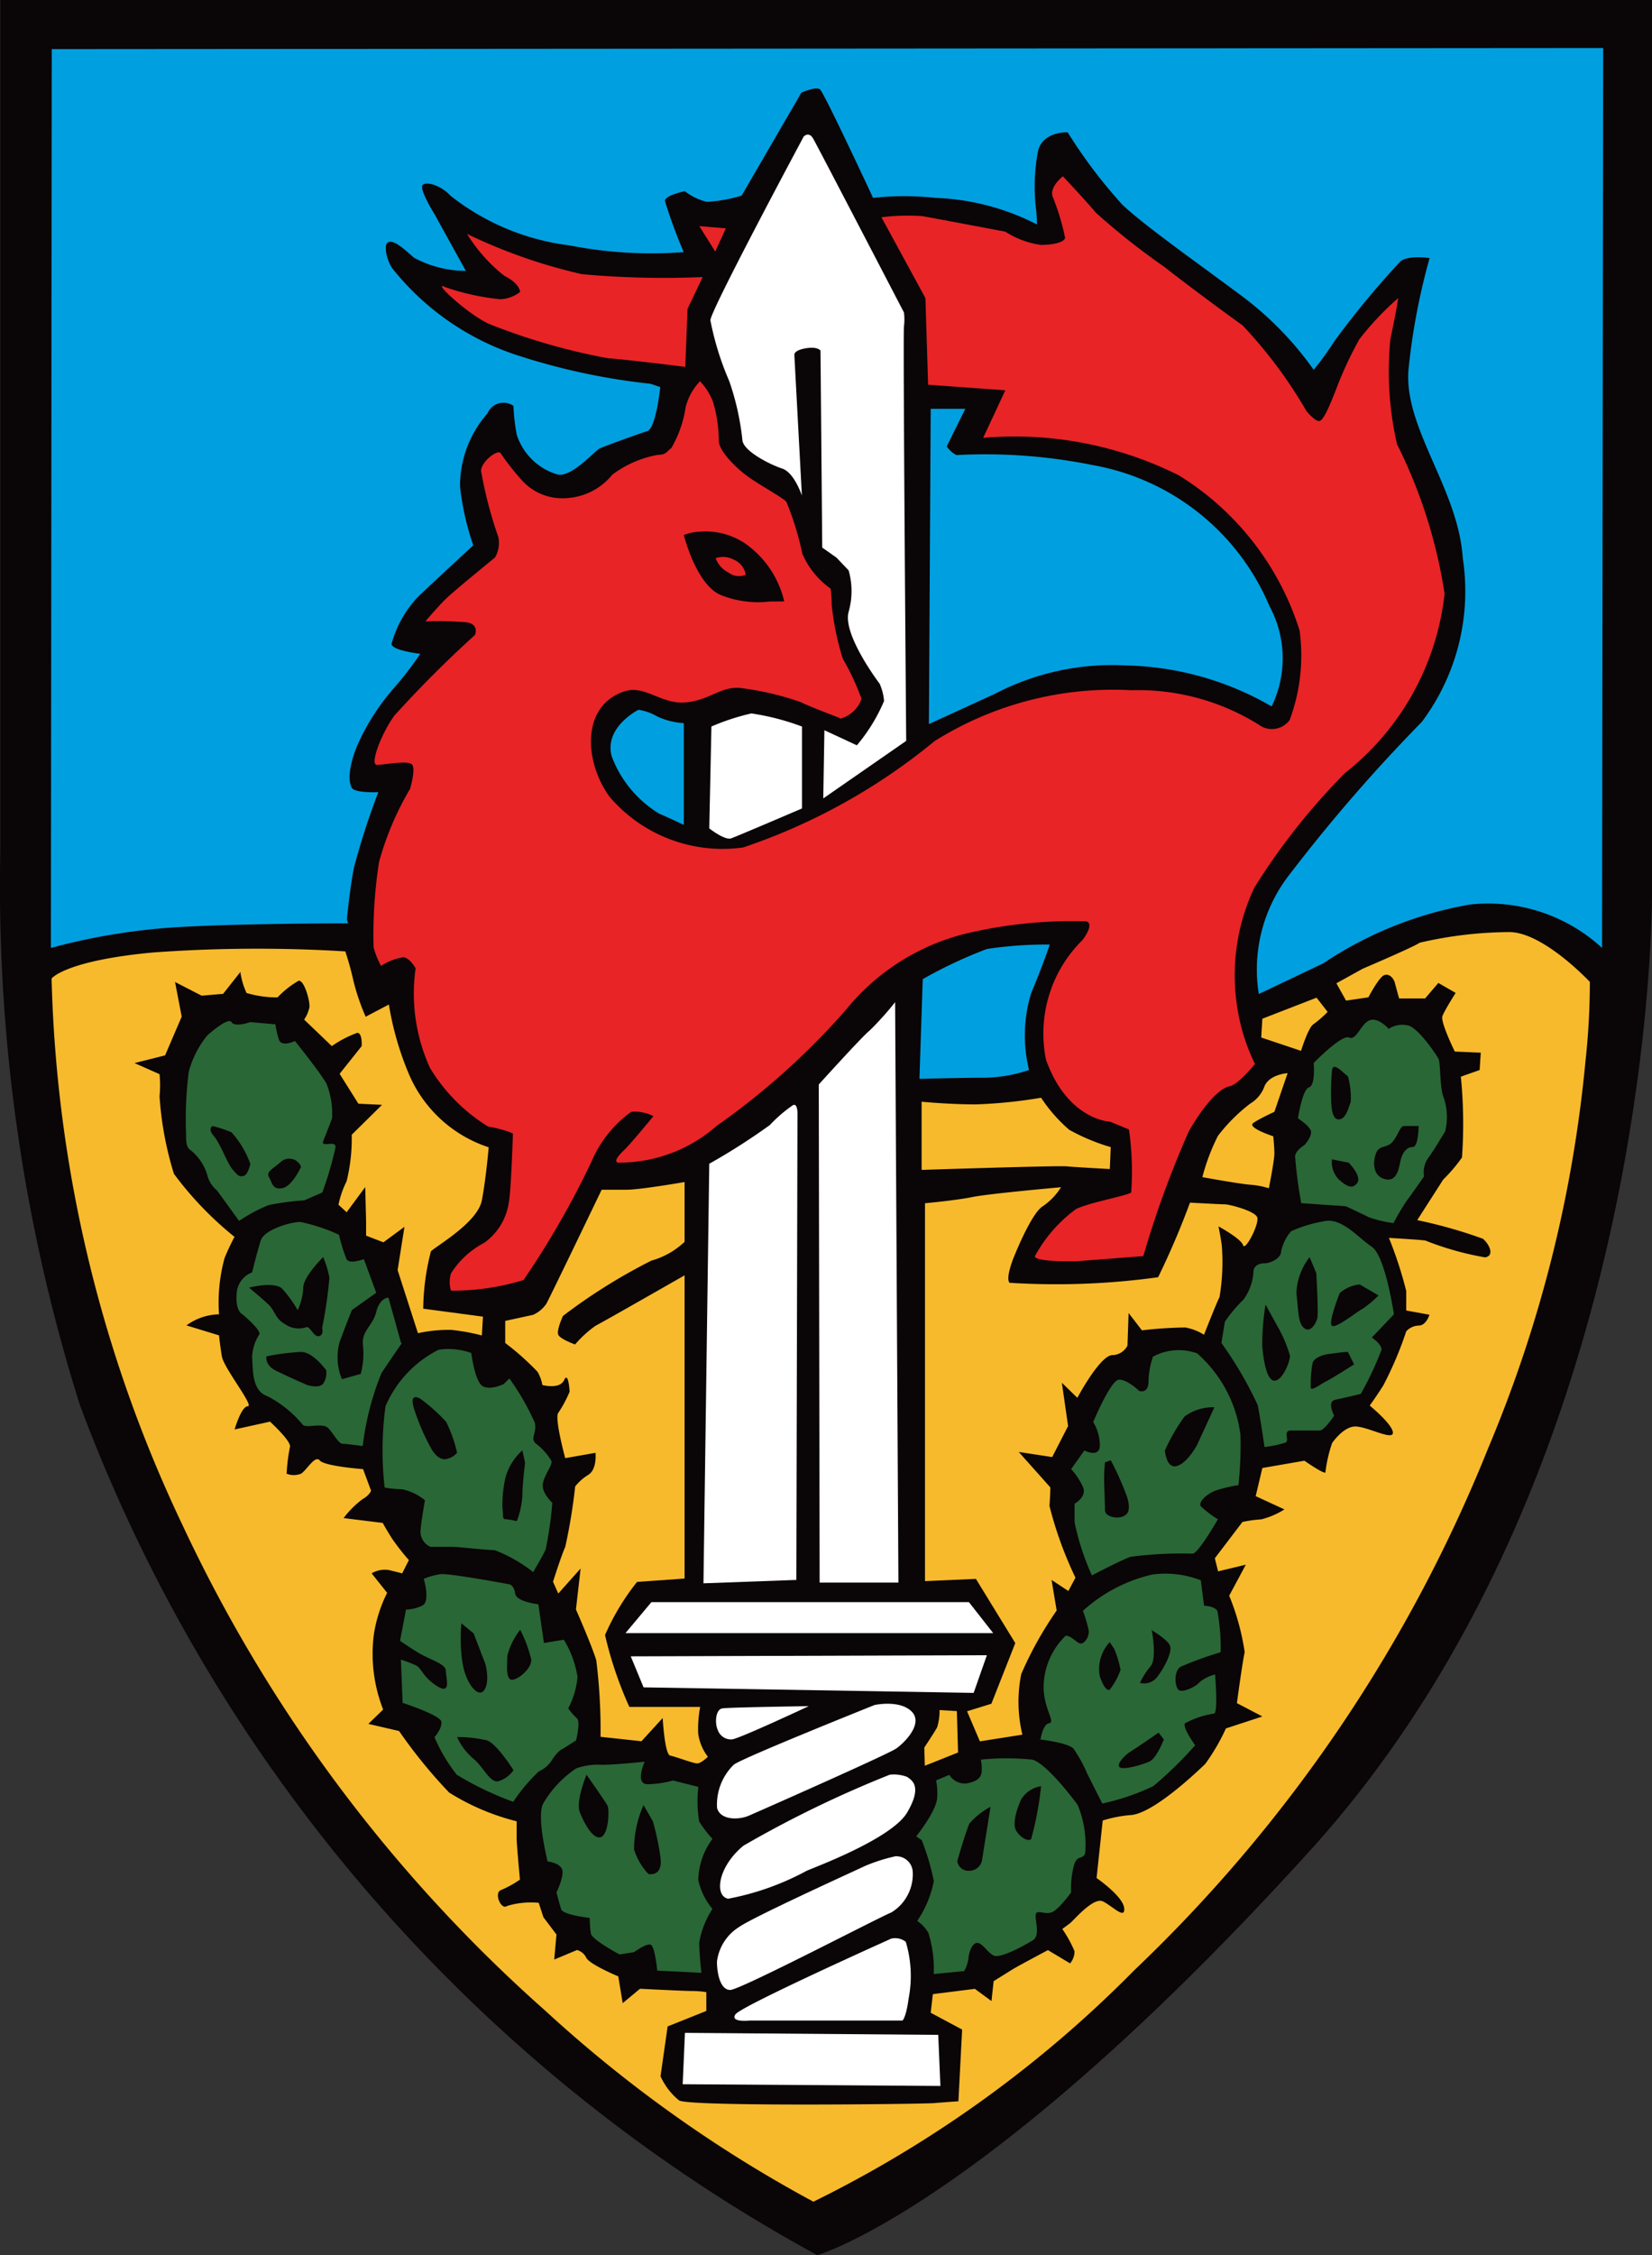 <svg id="Insignia_1" data-name="Insignia 1" xmlns="http://www.w3.org/2000/svg" xmlns:xlink="http://www.w3.org/1999/xlink" width="19.083" height="26.031" viewBox="0 0 19.083 26.031">
  <rect x="0" y="0" width="19.083" height="26.031" fill="#333333" stroke="none"/>
  <defs>
    <clipPath id="clip-path">
      <rect id="Rectangle_659" data-name="Rectangle 659" width="19.083" height="26.031" fill="none"/>
    </clipPath>
  </defs>
  <g id="Group_960" data-name="Group 960" transform="translate(0)" clip-path="url(#clip-path)">
    <path id="Path_1670" data-name="Path 1670" d="M486.695,271.071v-9.847h19.08v10.29s.068,6.644-3.952,11.073c-3.733,4.113-5.69,4.668-5.69,4.668a18.552,18.552,0,0,1-8.518-9.813,19.914,19.914,0,0,1-.92-6.372" transform="translate(-486.692 -261.224)" fill="#0a0506"/>
    <path id="Path_1671" data-name="Path 1671" d="M541.237,278.281a1.991,1.991,0,0,0,.314-.511.6.6,0,0,0-.051-.2s-.432-.567-.358-.83a.871.871,0,0,0,0-.478l-.141-.148-.164-.115-.02-2.274s-.033-.051-.174-.026-.128.077-.128.077l.087,1.623s-.087-.266-.227-.312-.447-.2-.46-.327a3.018,3.018,0,0,0-.153-.685,3.354,3.354,0,0,1-.217-.7c0-.112,1.078-2.121,1.078-2.121s.059-.064.11.025,1.048,2.006,1.048,2.006a.634.634,0,0,1,0,.161c-.013.056.026,4.784.026,4.784l-.958.664.013-.787Z" transform="translate(-531.339 -269.678)" fill="#fff"/>
    <path id="Path_1672" data-name="Path 1672" d="M540.534,314.415v.946s-.744.319-.818.345-.253-.115-.253-.115l.025-1.176a2.632,2.632,0,0,1,.462-.151,2.861,2.861,0,0,1,.583.151" transform="translate(-531.27 -306.029)" fill="#fff"/>
    <path id="Path_1673" data-name="Path 1673" d="M519.9,280.667a.356.356,0,0,0,.253-.23,2.9,2.9,0,0,0-.217-.465,3.119,3.119,0,0,1-.128-.624,1.163,1.163,0,0,0-.013-.184.96.96,0,0,1-.325-.4,3.509,3.509,0,0,0-.184-.6c-.041-.051-.322-.2-.463-.306s-.319-.291-.319-.4a1.592,1.592,0,0,0-.066-.447.687.687,0,0,0-.151-.24.67.67,0,0,0-.166.3,1.324,1.324,0,0,1-.166.473c-.051.03-.051.076-.153.076a1.239,1.239,0,0,0-.529.23.729.729,0,0,1-.506.268.631.631,0,0,1-.549-.217,2.837,2.837,0,0,1-.23-.294c-.026-.064-.23.089-.23.2a4.854,4.854,0,0,0,.2.764.337.337,0,0,1-.038.233s-.447.365-.549.46-.256.279-.256.279a4.126,4.126,0,0,1,.473.01c.153.021.1.146.1.146a13.093,13.093,0,0,0-.933.933c-.156.217-.284.567-.2.567s.37-.059.409,0-.026.276-.026.276a3.45,3.45,0,0,0-.358.843,5.456,5.456,0,0,0-.064.984.942.942,0,0,0,.087.217.665.665,0,0,1,.258-.1c.077.01.141.128.141.128a2.068,2.068,0,0,0,.166,1.15,2.019,2.019,0,0,0,.672.677,1.3,1.3,0,0,1,.286.079s-.021.693-.051.818a.693.693,0,0,1-.281.445,1,1,0,0,0-.383.352.331.331,0,0,0,0,.2,2.78,2.78,0,0,0,.838-.123,10.1,10.1,0,0,0,.785-1.367,1.361,1.361,0,0,1,.46-.575.474.474,0,0,1,.255.051s-.261.317-.335.388-.125.135-.074.148a1.7,1.7,0,0,0,1.137-.422,8.4,8.4,0,0,0,1.495-1.341,2.577,2.577,0,0,1,1.444-.894,5.3,5.3,0,0,1,1.334-.128c.1.031-.044.215-.044.215a1.515,1.515,0,0,0-.422,1.383c.251.7.741.715.741.715l.217.089a3.388,3.388,0,0,1,.026.728c-.051.038-.485.115-.639.192a1.653,1.653,0,0,0-.473.542c-.01.072.485.059.485.059l.767-.059a11.365,11.365,0,0,1,.526-1.441c.194-.337.368-.5.47-.519s.294-.258.294-.258a2.221,2.221,0,0,1-.2-.623,2.37,2.37,0,0,1,.192-1.411,7.528,7.528,0,0,1,1.048-1.324,3.055,3.055,0,0,0,1.15-2.07,5.805,5.805,0,0,0-.549-1.725,3.747,3.747,0,0,1-.077-1.214c.077-.363.09-.473.09-.473a3.387,3.387,0,0,0-.447.473,4.2,4.2,0,0,0-.268.575c-.061.153-.141.358-.192.37s-.153-.115-.153-.115a5.326,5.326,0,0,0-.738-.989c-.245-.174-.718-.527-.9-.672a8.157,8.157,0,0,1-.792-.626c-.153-.179-.383-.422-.383-.422s-.166.128-.115.243a2.691,2.691,0,0,1,.14.465c0,.046-.115.084-.281.084a1.024,1.024,0,0,1-.409-.153s-.81-.153-.958-.179a2.4,2.4,0,0,0-.473.013l.508.933.031,1,.892.064-.256.549a4.236,4.236,0,0,1,2.262.434,3.252,3.252,0,0,1,1.393,1.789,2.131,2.131,0,0,1-.115,1.035.255.255,0,0,1-.32.076,2.638,2.638,0,0,0-1.508-.421,3.88,3.88,0,0,0-2.274.588,6.972,6.972,0,0,1-2.21,1.227,1.715,1.715,0,0,1-1.546-.588c-.294-.409-.325-1.051.176-1.214.235-.077.424.153.705.128s.409-.192.639-.166a3.357,3.357,0,0,1,.7.166c.066.038.44.179.44.179" transform="translate(-510.201 -272.37)" fill="#e82427"/>
    <path id="Path_1674" data-name="Path 1674" d="M532.962,314.157a.834.834,0,0,1-.307-.077.6.6,0,0,0-.217-.077s-.4.2-.309.537a1.312,1.312,0,0,0,.552.664c.089.036.281.128.281.128Z" transform="translate(-525.063 -305.81)" fill="#00a0e0"/>
    <path id="Path_1675" data-name="Path 1675" d="M538.73,301.54a1.129,1.129,0,0,0-.445-.664.815.815,0,0,0-.536-.14.523.523,0,0,0-.179.038s.141.567.422.69a1.156,1.156,0,0,0,.575.077Z" transform="translate(-529.671 -294.598)" fill="#0a0506"/>
    <path id="Path_1676" data-name="Path 1676" d="M540.26,302.845a.234.234,0,0,0-.148-.179.259.259,0,0,0-.2-.013.3.3,0,0,0,.148.166.2.2,0,0,0,.2.025" transform="translate(-531.645 -296.21)" fill="#e82427"/>
    <path id="Path_1677" data-name="Path 1677" d="M555.8,291.619h.4l-.215.434a.317.317,0,0,0,.112.1,6.266,6.266,0,0,1,1.572.115,2.731,2.731,0,0,1,2.044,1.628,1.267,1.267,0,0,1,.025,1.158,3.5,3.5,0,0,0-1.687-.473,2.928,2.928,0,0,0-1.508.327l-.764.35Z" transform="translate(-545.049 -286.9)" fill="#00a0e0"/>
    <path id="Path_1678" data-name="Path 1678" d="M539.029,278.065l-.123.268-.184-.294Z" transform="translate(-530.644 -275.429)" fill="#e82427"/>
    <path id="Path_1679" data-name="Path 1679" d="M522.583,279.113a10.508,10.508,0,0,1-1.393-.033,6.2,6.2,0,0,1-1.329-.465,1.845,1.845,0,0,0,.434.486c.179.089.179.184.179.184a.4.4,0,0,1-.23.084,2.758,2.758,0,0,1-.639-.141c-.153-.077.238.294.5.422a7.244,7.244,0,0,0,1.383.4c.2.013.894.1.894.1l.026-.669Z" transform="translate(-514.466 -275.915)" fill="#e82427"/>
    <path id="Path_1680" data-name="Path 1680" d="M539.115,344.044a7.333,7.333,0,0,0,.7-.447,1.616,1.616,0,0,1,.268-.23c.051-.023.051.089.051.089l-.013,5.392-1.073.039Z" transform="translate(-530.922 -330.611)" fill="#fff"/>
    <path id="Path_1681" data-name="Path 1681" d="M547.61,336.68s.511-.565.588-.623a3.532,3.532,0,0,0,.294-.327l.038,6.7h-.91Z" transform="translate(-538.152 -324.162)" fill="#fff"/>
    <path id="Path_1682" data-name="Path 1682" d="M537.5,380.693l-.281-.358h-3.667l-.3.358Z" transform="translate(-526.027 -361.842)" fill="#fff"/>
    <path id="Path_1683" data-name="Path 1683" d="M537.734,384.284l-4.114.013.148.358,3.813.064Z" transform="translate(-526.334 -365.178)" fill="#fff"/>
    <path id="Path_1684" data-name="Path 1684" d="M541.058,388.07s-.923.013-1,.026-.089.169-.051.251a.162.162,0,0,0,.161.107c.069,0,.887-.383.887-.383" transform="translate(-531.715 -368.376)" fill="#fff"/>
    <path id="Path_1685" data-name="Path 1685" d="M541.821,387.907s-1.521.608-1.625.688a.643.643,0,0,0-.194.5c.038.143.25.14.368.089s1.6-.705,1.7-.774.319-.291.179-.429-.429-.074-.429-.074" transform="translate(-531.719 -368.226)" fill="#fff"/>
    <path id="Path_1686" data-name="Path 1686" d="M542.224,393.162a12.894,12.894,0,0,0-1.687.818c-.289.235-.345.575-.179.613a3.106,3.106,0,0,0,.907-.322c.077-.036.984-.368,1.163-.675s.051-.37,0-.409a.434.434,0,0,0-.2-.026" transform="translate(-531.948 -372.676)" fill="#fff"/>
    <path id="Path_1687" data-name="Path 1687" d="M542.109,399.2a1.977,1.977,0,0,0-.358.113c-.153.072-1.3.593-1.456.705a.549.549,0,0,0-.256.4c0,.135.038.327.153.327s1.74-.849,1.86-.894a.515.515,0,0,0,.248-.475.189.189,0,0,0-.191-.174" transform="translate(-531.757 -377.775)" fill="#fff"/>
    <path id="Path_1688" data-name="Path 1688" d="M543.172,405.324s-1.733.777-1.8.874.161.072.161.072h1.768s.041-.03.071-.255a1.367,1.367,0,0,0-.033-.654.2.2,0,0,0-.171-.036" transform="translate(-532.876 -382.947)" fill="#fff"/>
    <path id="Path_1689" data-name="Path 1689" d="M540.439,412.387l-2.926-.023-.026.593,2.977.02Z" transform="translate(-529.601 -388.899)" fill="#fff"/>
    <path id="Path_1690" data-name="Path 1690" d="M555.056,394.407a1.408,1.408,0,0,0-.061-.473.426.426,0,0,0-.13-.14,1.227,1.227,0,0,0,.192-.46,2.8,2.8,0,0,0-.14-.473l-.064-.043s.243-.3.243-.455a.71.71,0,0,0-.013-.191l.153-.064a.212.212,0,0,0,.192.1c.115-.02.182-.059.182-.148a.548.548,0,0,0-.01-.128,2.933,2.933,0,0,1,.593,0c.156.038.462.434.526.524a1.19,1.19,0,0,1,.087.549c-.023.1-.1,0-.138.179a1.064,1.064,0,0,0-.025.281s-.143.2-.225.23-.174-.038-.184.026.054.24-.03.294-.378.217-.455.179-.128-.146-.192-.146-.1.133-.1.184a.418.418,0,0,1-.049.141Z" transform="translate(-544.27 -371.621)" fill="#296736"/>
    <path id="Path_1691" data-name="Path 1691" d="M557.9,396.186a.13.13,0,0,0,.141.112.151.151,0,0,0,.143-.112l.1-.626a.853.853,0,0,0-.243.192c-.038.077-.141.434-.141.434" transform="translate(-546.842 -374.704)" fill="#0a0506"/>
    <path id="Path_1692" data-name="Path 1692" d="M562.479,394a.326.326,0,0,0-.23.153c-.059.128-.1.286-.059.358s.133.133.174.1a3.737,3.737,0,0,0,.115-.613" transform="translate(-550.453 -373.382)" fill="#0a0506"/>
    <path id="Path_1693" data-name="Path 1693" d="M563.987,380.135s.332.036.4.107a1.6,1.6,0,0,1,.159.289l.174.345a2.69,2.69,0,0,0,.588-.2,4.368,4.368,0,0,0,.485-.473s-.158-.217-.115-.255a1.057,1.057,0,0,1,.332-.11c.051,0,.013-.452.013-.452a.45.45,0,0,0-.179.089c-.039.051-.2.128-.243.089s-.059-.217.026-.268a4.008,4.008,0,0,1,.46-.166,2.268,2.268,0,0,0-.038-.478c-.038-.059-.153-.059-.153-.059l-.038-.294a1.129,1.129,0,0,0-.562-.066,1.785,1.785,0,0,0-.8.419,1.547,1.547,0,0,1,.067.225c.01.074-.054.164-.1.151s-.1-.089-.166-.089a.835.835,0,0,0-.255.588c0,.255.141.409.064.422s-.1.192-.1.192" transform="translate(-551.987 -360.058)" fill="#296736"/>
    <path id="Path_1694" data-name="Path 1694" d="M568.549,383.3a.455.455,0,0,0-.115.393c.066.194.115.156.115.156a.8.8,0,0,0,.125-.23,1.219,1.219,0,0,0-.074-.243Z" transform="translate(-555.73 -364.345)" fill="#0a0506"/>
    <path id="Path_1695" data-name="Path 1695" d="M571.645,382.408s.064.33-.013.419a.907.907,0,0,0-.123.192.189.189,0,0,0,.2-.069c.084-.11.174-.286.148-.358s-.217-.184-.217-.184" transform="translate(-558.341 -363.594)" fill="#0a0506"/>
    <path id="Path_1696" data-name="Path 1696" d="M570.395,390.046s-.258.179-.322.217-.169.146-.128.182.261-.028.345-.066.166-.255.166-.255Z" transform="translate(-557.012 -370.046)" fill="#0a0506"/>
    <path id="Path_1697" data-name="Path 1697" d="M568.073,363.489s-.228.4-.294.4a4.485,4.485,0,0,0-.716.036c-.117.041-.447.215-.447.215a2.906,2.906,0,0,1-.2-.613v-.215s.14-.077.1-.184a.741.741,0,0,0-.14-.215l.153-.215s.179.092.179-.061a.531.531,0,0,0-.077-.268s.2-.478.294-.488.238.13.238.13.107.036.107-.11a.954.954,0,0,1,.051-.286.626.626,0,0,1,.511-.038,1.508,1.508,0,0,1,.5.938,4.347,4.347,0,0,1-.023.583,1.583,1.583,0,0,0-.268.064c-.1.038-.2.133-.166.181a1.267,1.267,0,0,0,.2.151" transform="translate(-554.003 -345.955)" fill="#296736"/>
    <path id="Path_1698" data-name="Path 1698" d="M573.369,366.357s.018.21.141.171.23-.243.23-.243l.2-.434a.552.552,0,0,0-.345.107,2.129,2.129,0,0,0-.23.4" transform="translate(-559.912 -349.607)" fill="#0a0506"/>
    <path id="Path_1699" data-name="Path 1699" d="M568.892,369.8a3.3,3.3,0,0,1,.192.434c.038.141.01.192-.059.217s-.2,0-.2-.077-.01-.294-.01-.371.01-.179.01-.179Z" transform="translate(-556.061 -352.944)" fill="#0a0506"/>
    <path id="Path_1700" data-name="Path 1700" d="M577.566,353.394a4.42,4.42,0,0,1,.419.716c.031.153.079.485.079.485a1.371,1.371,0,0,0,.243-.051c.051-.025-.038-.14.064-.14h.332c.051,0,.166-.171.166-.171s-.089-.163.013-.184.294-.067.294-.067a3.735,3.735,0,0,0,.24-.511c0-.066-.112-.14-.112-.14l.255-.268s-.1-.675-.255-.779-.332-.32-.524-.3a1.574,1.574,0,0,0-.409.12.53.53,0,0,0-.115.23c0,.089-.133.14-.192.14s-.128.026-.128.1a.6.6,0,0,1-.115.319,1.625,1.625,0,0,0-.215.256Z" transform="translate(-563.457 -337.892)" fill="#296736"/>
    <path id="Path_1701" data-name="Path 1701" d="M580.638,358.2a2.807,2.807,0,0,0-.038.478c.013.161.051.4.141.4s.179-.212.179-.289a1.525,1.525,0,0,0-.148-.345Z" transform="translate(-566.019 -343.141)" fill="#0a0506"/>
    <path id="Path_1702" data-name="Path 1702" d="M583.3,354.69a.723.723,0,0,0-.153.419c.025.184.015.34.089.4s.141-.056.154-.12-.013-.514-.013-.514Z" transform="translate(-568.172 -340.179)" fill="#0a0506"/>
    <path id="Path_1703" data-name="Path 1703" d="M586.055,356.716a.414.414,0,0,0-.23.1s-.14.348-.089.378.294-.169.358-.2a1.267,1.267,0,0,0,.179-.151Z" transform="translate(-570.349 -341.89)" fill="#0a0506"/>
    <path id="Path_1704" data-name="Path 1704" d="M584.645,361.735c-.056,0-.235.026-.235.026s-.154.023-.174.108a1.421,1.421,0,0,0-.02.276c0,.051.118-.041.181-.072s.32-.194.32-.194Z" transform="translate(-569.075 -346.13)" fill="#0a0506"/>
    <path id="Path_1705" data-name="Path 1705" d="M583.1,339.127a5.245,5.245,0,0,1-.071-.544c.01-.069.11-.128.11-.128s.084-.095.074-.156-.151-.151-.151-.151.051-.335.128-.358.054-.281.054-.281.322-.332.409-.294.138-.166.24-.2.217.1.217.1a.288.288,0,0,1,.23-.038c.12.038.319.332.345.383s.013.281.051.422a.694.694,0,0,1,.026.419c-.051.079-.115.194-.192.3a.287.287,0,0,0-.051.217s-.166.238-.2.281a2.729,2.729,0,0,0-.153.258,1.355,1.355,0,0,1-.281-.066c-.077-.038-.269-.128-.269-.128Z" transform="translate(-568.069 -325.239)" fill="#296736"/>
    <path id="Path_1706" data-name="Path 1706" d="M585.786,347.416a.285.285,0,0,0,.077.23c.1.092.166.115.217.039s-.1-.23-.1-.23Z" transform="translate(-570.4 -334.034)" fill="#0a0506"/>
    <path id="Path_1707" data-name="Path 1707" d="M589.272,344.946c-.044,0-.064.1-.128.179s-.153.038-.191.128-.051.268.1.306.163-.153.184-.23.067-.141.136-.141.069-.243.069-.243Z" transform="translate(-573.055 -331.948)" fill="#0a0506"/>
    <path id="Path_1708" data-name="Path 1708" d="M585.924,340.655c-.056-.038-.174-.179-.184-.064a2.81,2.81,0,0,0-.01.281c0,.092,0,.281.087.281s.115-.143.14-.2a.946.946,0,0,0-.033-.3" transform="translate(-570.354 -328.232)" fill="#0a0506"/>
    <path id="Path_1709" data-name="Path 1709" d="M557.45,343.382a2.312,2.312,0,0,1-.48-.2,1.787,1.787,0,0,1-.325-.37,5.615,5.615,0,0,1-.754.077c-.307,0-.626-.031-.626-.031v.787s1.571-.051,1.674-.041.5.031.5.031Z" transform="translate(-544.619 -330.141)" fill="#f7ba2d"/>
    <path id="Path_1710" data-name="Path 1710" d="M556.365,332.894a1.668,1.668,0,0,1,.025-.882c.153-.368.215-.562.215-.562a4.609,4.609,0,0,0-.726.051,5.3,5.3,0,0,0-.741.348L555.1,333s.485-.013.754-.013a1.671,1.671,0,0,0,.511-.089" transform="translate(-544.479 -320.547)" fill="#00a0e0"/>
    <path id="Path_1711" data-name="Path 1711" d="M557.083,349.489s-.831.074-1.022.113-.549.072-.549.072v4.362l.588-.026.455.741-.276.7-.281.087.148.347.491-.077a1.625,1.625,0,0,1-.013-.7,4.21,4.21,0,0,1,.409-.733l-.059-.353.194.128.082-.154a4.407,4.407,0,0,1-.3-.828c.01-.143.01-.214.01-.214l-.365-.409.386.059.184-.358-.072-.5.179.174s.255-.48.4-.493a.2.2,0,0,0,.179-.11l.013-.376.154.2a4.768,4.768,0,0,1,.5-.033.6.6,0,0,1,.217.084s.143-.365.179-.434a2.411,2.411,0,0,0,.026-.6c-.013-.1-.038-.217-.038-.217s.261.141.284.217.189-.243.164-.32-.327-.151-.368-.151-.409-.02-.409-.02a9.236,9.236,0,0,1-.368.861,8.6,8.6,0,0,1-1.717.064c-.051-.064.061-.322.061-.322s.194-.483.322-.56a.747.747,0,0,0,.217-.228" transform="translate(-544.827 -335.785)" fill="#f7ba2d"/>
    <path id="Path_1712" data-name="Path 1712" d="M576.167,342.2s.422.077.549.087a.963.963,0,0,1,.217.041s.064-.32.064-.4-.013-.2-.013-.2-.309-.1-.23-.154.243-.128.243-.128l.153-.447s-.21.013-.268.153a.382.382,0,0,1-.166.2,2,2,0,0,0-.371.371,2.372,2.372,0,0,0-.179.473" transform="translate(-562.276 -328.612)" fill="#f7ba2d"/>
    <path id="Path_1713" data-name="Path 1713" d="M580.529,335.86l.46.154s.082-.268.143-.307a1.277,1.277,0,0,0,.164-.143l-.128-.164-.626.243Z" transform="translate(-565.96 -323.884)" fill="#f7ba2d"/>
    <path id="Path_1714" data-name="Path 1714" d="M505.482,331.062l.112.2.258-.038s.12-.23.181-.255.112.038.125.089.049.179.049.179h.3l.153-.179.2.115s-.128.2-.153.268.143.409.143.409l.3.013-.013.2-.217.077a5.517,5.517,0,0,1,.013.933,1.872,1.872,0,0,1-.217.255l-.3.468a5.469,5.469,0,0,1,.759.215c.069.059.141.192.026.215a3.481,3.481,0,0,1-.69-.194c-.051-.01-.422-.031-.422-.031a4.6,4.6,0,0,1,.2.613v.225l.268.049s-.036.125-.125.125a.2.2,0,0,0-.143.067,4.188,4.188,0,0,1-.266.626c-.1.156-.156.23-.156.23s.268.22.268.314-.294-.072-.434-.072-.268.191-.268.191a1.609,1.609,0,0,0-.077.332c.013.051-.243-.128-.243-.128l-.486.084-.077.325.332.153a.915.915,0,0,1-.268.115,1.406,1.406,0,0,0-.217.03l-.319.419.038.151.32-.077-.192.358a2.777,2.777,0,0,1,.179.652c-.026.113-.09.588-.09.588l.294.154-.421.138a2.352,2.352,0,0,1-.238.409c-.082.079-.58.557-.848.59a1.49,1.49,0,0,0-.337.064l-.071.664s.306.21.319.348-.138-.028-.248-.079-.337.222-.378.253l-.089.066a1.416,1.416,0,0,1,.141.256.212.212,0,0,1-.051.141l-.256-.153s-.337.179-.4.217l-.227.141-.025.23-.192-.141-.485.061-.025.215.363.194-.043.828s-.153.01-.281.021-2.826.043-2.946-.031a.771.771,0,0,1-.214-.279l.082-.575.447-.179v-.217a1.126,1.126,0,0,0-.166-.013c-.089,0-.6-.026-.6-.026l-.2.166-.051-.309s-.332-.138-.37-.215a.165.165,0,0,0-.107-.089l-.263.11.026-.289-.151-.2-.054-.166a.951.951,0,0,0-.365.036c-.069.054-.158-.153-.069-.184a1.165,1.165,0,0,0,.217-.12s-.038-.409-.038-.473v-.2a2.7,2.7,0,0,1-.78-.332,5.8,5.8,0,0,1-.578-.71l-.355-.082.171-.166a1.756,1.756,0,0,1-.107-.869,1.618,1.618,0,0,1,.153-.478l-.179-.225a.3.3,0,0,1,.2-.038l.153.038.077-.153a2.691,2.691,0,0,1-.192-.245c-.064-.1-.11-.184-.11-.184l-.452-.056a1.1,1.1,0,0,1,.217-.217c.089-.051.1-.1.1-.1l-.092-.248s-.445-.033-.5-.1-.153.115-.217.153a.229.229,0,0,1-.166,0,2.084,2.084,0,0,1,.038-.307c.023-.064-.23-.294-.23-.294l-.409.09s.077-.268.153-.268-.278-.442-.3-.575-.033-.243-.033-.243l-.376-.115a.659.659,0,0,1,.376-.128,1.949,1.949,0,0,1,.064-.649,2.582,2.582,0,0,1,.115-.245,3.951,3.951,0,0,1-.7-.728,3.864,3.864,0,0,1-.166-.894,1.341,1.341,0,0,0,0-.256l-.289-.128.353-.089.192-.447-.077-.4.307.158.248-.021.2-.253a.829.829,0,0,0,.071.243,1.234,1.234,0,0,0,.358.051,1.067,1.067,0,0,1,.243-.192c.064-.013.135.238.125.307a.388.388,0,0,1-.061.141l.32.306a1.275,1.275,0,0,1,.294-.153c.061,0,.051.153.051.153l-.255.32.217.345.273.013-.35.345a2.071,2.071,0,0,1-.059.537,1.083,1.083,0,0,0-.094.271l.094.087.215-.291.01.4v.161l.2.077.243-.179-.079.5.235.728a1.644,1.644,0,0,1,.388-.038,2.369,2.369,0,0,1,.35.064l.013-.217-.69-.092a2.711,2.711,0,0,1,.089-.662c.064-.064.539-.332.588-.588s.079-.613.079-.613a1.513,1.513,0,0,1-.91-.818,3.5,3.5,0,0,1-.243-.83l-.268.141a2.558,2.558,0,0,1-.14-.409,3.554,3.554,0,0,0-.095-.345,16.55,16.55,0,0,0-2.228.013c-1.012.095-1.165.3-1.165.3a15.55,15.55,0,0,0,1.508,6.3,17.247,17.247,0,0,0,4.2,5.619,15.249,15.249,0,0,0,3.092,2.2,13.676,13.676,0,0,0,3.705-2.67,17.105,17.105,0,0,0,4.091-6.031,15.14,15.14,0,0,0,1.122-4.459,8.423,8.423,0,0,0,.051-.92s-.549-.588-.945-.575a4.67,4.67,0,0,0-1.022.123c-.054.043-.657.3-.657.3Z" transform="translate(-490.045 -319.712)" fill="#f7ba2d"/>
    <path id="Path_1715" data-name="Path 1715" d="M528.765,392.48a1.422,1.422,0,0,0,.01.4,1.337,1.337,0,0,0,.153.2.83.83,0,0,0-.164.473.776.776,0,0,0,.164.335,1.035,1.035,0,0,0-.153.388,3.485,3.485,0,0,0,.026.35l-.511-.025s-.026-.284-.077-.3-.192.087-.192.087l-.166.026s-.32-.169-.332-.243a1.3,1.3,0,0,1-.013-.179s-.309-.033-.33-.1-.054-.194-.054-.194.095-.192.064-.268-.166-.089-.166-.089-.135-.531-.048-.675a1.241,1.241,0,0,1,.378-.4.76.76,0,0,1,.3-.041c.153,0,.491-.036.491-.036s-.118.26.033.26a1.159,1.159,0,0,0,.294-.043Z" transform="translate(-520.698 -371.854)" fill="#296736"/>
    <path id="Path_1716" data-name="Path 1716" d="M533.942,395.4a1.268,1.268,0,0,0-.11.511.723.723,0,0,0,.166.284s.174.041.138-.2a2.928,2.928,0,0,0-.087-.409Z" transform="translate(-526.508 -374.564)" fill="#0a0506"/>
    <path id="Path_1717" data-name="Path 1717" d="M529.845,393.173s-.128.306-.077.434.153.317.243.286.1-.317.077-.363-.243-.358-.243-.358" transform="translate(-523.07 -372.687)" fill="#0a0506"/>
    <path id="Path_1718" data-name="Path 1718" d="M518.5,380.177s.056-.217.01-.256a.662.662,0,0,1-.1-.115.94.94,0,0,0,.107-.363,1.168,1.168,0,0,0-.158-.429l-.23.038-.064-.447s-.255-.028-.268-.123-.064-.107-.064-.107-.69-.128-.792-.118a.806.806,0,0,0-.2.054s.077.258-.013.307a.454.454,0,0,1-.192.048l-.069.36s.051.038.194.128.335.136.335.217.069.286-.1.179-.181-.21-.245-.24-.174-.067-.174-.067l.02.5s.434.141.447.217-.079.179-.079.179a1.848,1.848,0,0,0,.258.434,3.622,3.622,0,0,0,.652.312,2.016,2.016,0,0,1,.294-.35.354.354,0,0,0,.166-.153c.072-.1.115-.11.115-.11Z" transform="translate(-511.846 -360.087)" fill="#296736"/>
    <path id="Path_1719" data-name="Path 1719" d="M521.351,390.758s-.192-.307-.307-.345a1.48,1.48,0,0,0-.345-.038.7.7,0,0,0,.181.243c.125.1.194.281.291.268a.329.329,0,0,0,.179-.128" transform="translate(-515.419 -370.324)" fill="#0a0506"/>
    <path id="Path_1720" data-name="Path 1720" d="M520.982,381.9a1.882,1.882,0,0,0,.013.458c.038.233.174.4.243.322s.038-.269.013-.332-.128-.332-.128-.332Z" transform="translate(-515.652 -363.162)" fill="#0a0506"/>
    <path id="Path_1721" data-name="Path 1721" d="M524.567,382.408a.8.8,0,0,0-.148.3c0,.1-.018.23.033.269s.256-.115.243-.23a1.511,1.511,0,0,0-.128-.342" transform="translate(-518.559 -363.594)" fill="#0a0506"/>
    <path id="Path_1722" data-name="Path 1722" d="M516.861,364.086a1.725,1.725,0,0,0-.447-.255c-.1,0-.414-.038-.488-.038h-.253a.191.191,0,0,1-.115-.192c.013-.141.051-.345.051-.345a.612.612,0,0,0-.266-.128,1.163,1.163,0,0,1-.2-.02,3.832,3.832,0,0,1,.01-.938,1.308,1.308,0,0,1,.613-.652.767.767,0,0,1,.378.038s.041.332.133.383.243-.026.243-.026l.064-.064a2.912,2.912,0,0,1,.294.511c.026.123-.059.179.013.242a.682.682,0,0,1,.179.2c.013.051-.087.166-.1.268s.11.215.11.215a4.363,4.363,0,0,1-.077.539c-.033.074-.141.255-.141.255" transform="translate(-510.7 -345.938)" fill="#296736"/>
    <path id="Path_1723" data-name="Path 1723" d="M524.221,369.862a.987.987,0,0,0,.064-.291c0-.128.031-.383.031-.383l-.031-.143a.67.67,0,0,0-.194.309,1.459,1.459,0,0,0-.036.358c.013.089-.005.128.036.128a.784.784,0,0,1,.131.023" transform="translate(-518.251 -352.304)" fill="#0a0506"/>
    <path id="Path_1724" data-name="Path 1724" d="M517.905,365.736a1.547,1.547,0,0,0-.128-.36,2.083,2.083,0,0,0-.294-.263s-.153-.1-.064.148a2.557,2.557,0,0,0,.192.434c.026.041.077.115.153.115a.219.219,0,0,0,.14-.074" transform="translate(-512.625 -348.966)" fill="#0a0506"/>
    <path id="Path_1725" data-name="Path 1725" d="M524.3,350.672v.255a3.089,3.089,0,0,1,.373.332.449.449,0,0,1,.056.153s.2.054.251-.056.064.133.064.133a1.416,1.416,0,0,1-.13.243c-.049.054.079.524.079.524l.35-.061s.02.189-.082.253a.574.574,0,0,0-.153.135,6.487,6.487,0,0,1-.115.7c-.038.077-.141.4-.141.4l.061.136.258-.289-.054.473s.186.422.235.588a6.485,6.485,0,0,1,.049.882l.473.051.245-.268s.023.422.087.434.266.09.312.09.123-.077.123-.077a.566.566,0,0,1-.112-.268,1.355,1.355,0,0,1,.023-.307h-.818a4.43,4.43,0,0,1-.281-.83,2.736,2.736,0,0,1,.37-.613l.549-.039v-3.5s-.948.542-1.03.583a1.292,1.292,0,0,0-.235.215s-.171-.061-.194-.112.054-.217.054-.217a6.524,6.524,0,0,1,1.022-.639.906.906,0,0,0,.383-.217v-.69s-.508.089-.672.089h-.286s-.593,1.234-.639,1.316a.363.363,0,0,1-.153.128Z" transform="translate(-518.464 -335.425)" fill="#f7ba2d"/>
    <path id="Path_1726" data-name="Path 1726" d="M506.141,353.458l-.146-.524s-.1,0-.141.166-.174.215-.153.388a.906.906,0,0,1-.026.327l-.217.061a.657.657,0,0,1-.026-.432c.074-.2.141-.366.141-.366l.281-.2-.143-.388s-.168.064-.2,0a1.807,1.807,0,0,1-.087-.281,2,2,0,0,0-.447-.148c-.115,0-.417.089-.457.214s-.1.368-.1.368a.278.278,0,0,0-.179.255c-.013.2.069.23.069.23s.215.179.194.23a.517.517,0,0,0-.084.268c.013.115-.013.383.179.447a1.316,1.316,0,0,1,.409.332c.051.038.23-.031.294.038s.117.179.166.179.23.026.23.026a3.228,3.228,0,0,1,.217-.843c.128-.192.235-.345.235-.345" transform="translate(-501.508 -337.956)" fill="#296736"/>
    <path id="Path_1727" data-name="Path 1727" d="M507.226,361.952s-.153-.217-.294-.217a2.757,2.757,0,0,0-.4.051s-.023.1.11.166.363.166.363.166.128.041.179-.013a.214.214,0,0,0,.038-.153" transform="translate(-503.454 -346.13)" fill="#0a0506"/>
    <path id="Path_1728" data-name="Path 1728" d="M506.07,355.508a5.067,5.067,0,0,0,.084-.58,1.081,1.081,0,0,0-.072-.238s-.23.225-.23.353a.7.7,0,0,1-.064.26,1.4,1.4,0,0,0-.179-.248c-.089-.089-.383-.013-.383-.013s.166.138.23.2.079.164.179.217a.278.278,0,0,0,.243.043c.051-.031.089.11.153.1s.038-.1.038-.1" transform="translate(-502.349 -340.179)" fill="#0a0506"/>
    <path id="Path_1729" data-name="Path 1729" d="M502.1,339.115a3.9,3.9,0,0,0,.153-.524c0-.089-.179.018-.14-.077s.1-.255.1-.255a.948.948,0,0,0-.064-.4c-.077-.135-.365-.493-.365-.493s-.153.074-.184-.013a.924.924,0,0,1-.041-.179l-.291-.026s-.179.064-.217,0-.279.153-.279.153a1.118,1.118,0,0,0-.215.422,4.361,4.361,0,0,0-.031.708c0,.084,0,.163.051.194a.581.581,0,0,1,.194.286.325.325,0,0,0,.112.179l.256.353a1.8,1.8,0,0,1,.345-.184,3.462,3.462,0,0,1,.409-.054Z" transform="translate(-498.377 -325.35)" fill="#296736"/>
    <path id="Path_1730" data-name="Path 1730" d="M507.029,347.441a.146.146,0,0,0-.23-.061c-.089.082-.179.115-.141.179s.038.148.153.128.217-.245.217-.245" transform="translate(-503.551 -333.972)" fill="#0a0506"/>
    <path id="Path_1731" data-name="Path 1731" d="M502.811,345.381a1.091,1.091,0,0,0-.217-.363,1.429,1.429,0,0,0-.217-.072s-.064.026.013.115.153.312.217.386.076.087.128.074.077-.141.077-.141" transform="translate(-499.92 -331.948)" fill="#0a0506"/>
    <path id="Path_1732" data-name="Path 1732" d="M493.9,274.894s-1.411,0-2.113.054a7.253,7.253,0,0,0-1.321.23l.01-10.375,17.921-.013-.013,10.388a1.94,1.94,0,0,0-1.533-.5,4.394,4.394,0,0,0-1.686.677l-.746.355a1.781,1.781,0,0,1,.363-1.39,18.945,18.945,0,0,1,1.52-1.751,2.516,2.516,0,0,0,.473-1.891c-.051-.8-.69-1.51-.626-2.185a7.586,7.586,0,0,1,.243-1.278s-.24-.038-.337.038a10.018,10.018,0,0,0-.762.92,3.537,3.537,0,0,1-.24.332,3.8,3.8,0,0,0-.818-.843c-.513-.383-1.129-.815-1.39-1.061a5.765,5.765,0,0,1-.634-.838s-.286-.013-.342.215a2.187,2.187,0,0,0-.026.649,1.511,1.511,0,0,1,.013.2,2.776,2.776,0,0,0-1.175-.307,3.284,3.284,0,0,0-.718,0s-.565-1.214-.613-1.252-.215.038-.215.038l-.69,1.188a1.748,1.748,0,0,1-.4.072.652.652,0,0,1-.256-.123s-.23.046-.23.113a5.725,5.725,0,0,0,.217.59,4.9,4.9,0,0,1-1.316-.077,2.77,2.77,0,0,1-1.38-.575c-.1-.112-.273-.169-.319-.123s.138.34.138.34l.36.652a1.271,1.271,0,0,1-.6-.153c-.158-.141-.235-.2-.294-.179s-.025.192.038.294a3.059,3.059,0,0,0,1.482,1.022,7.53,7.53,0,0,0,1.508.319l.112.038s-.049.478-.151.509-.493.174-.549.2-.322.335-.485.3a.7.7,0,0,1-.473-.46,2.234,2.234,0,0,1-.038-.332.2.2,0,0,0-.3.087,1.266,1.266,0,0,0-.317.848,3.149,3.149,0,0,0,.153.675s-.5.46-.644.6a1.278,1.278,0,0,0-.3.537c0,.077.332.115.332.115a3.9,3.9,0,0,1-.294.383,2.594,2.594,0,0,0-.434.675c-.11.271-.1.424-.064.488s.307.051.307.051a8.6,8.6,0,0,0-.281.869c-.051.258-.082.6-.082.6" transform="translate(-489.878 -264.236)" fill="#00a0e0"/>
    <path id="Path_1733" data-name="Path 1733" d="M555.817,388.374l-.2-.012a.628.628,0,0,1-.028.2c-.028.052-.148.233-.148.233l.006.21.384-.153Z" transform="translate(-544.764 -368.623)" fill="#f7ba2d"/>
  </g>
</svg>
